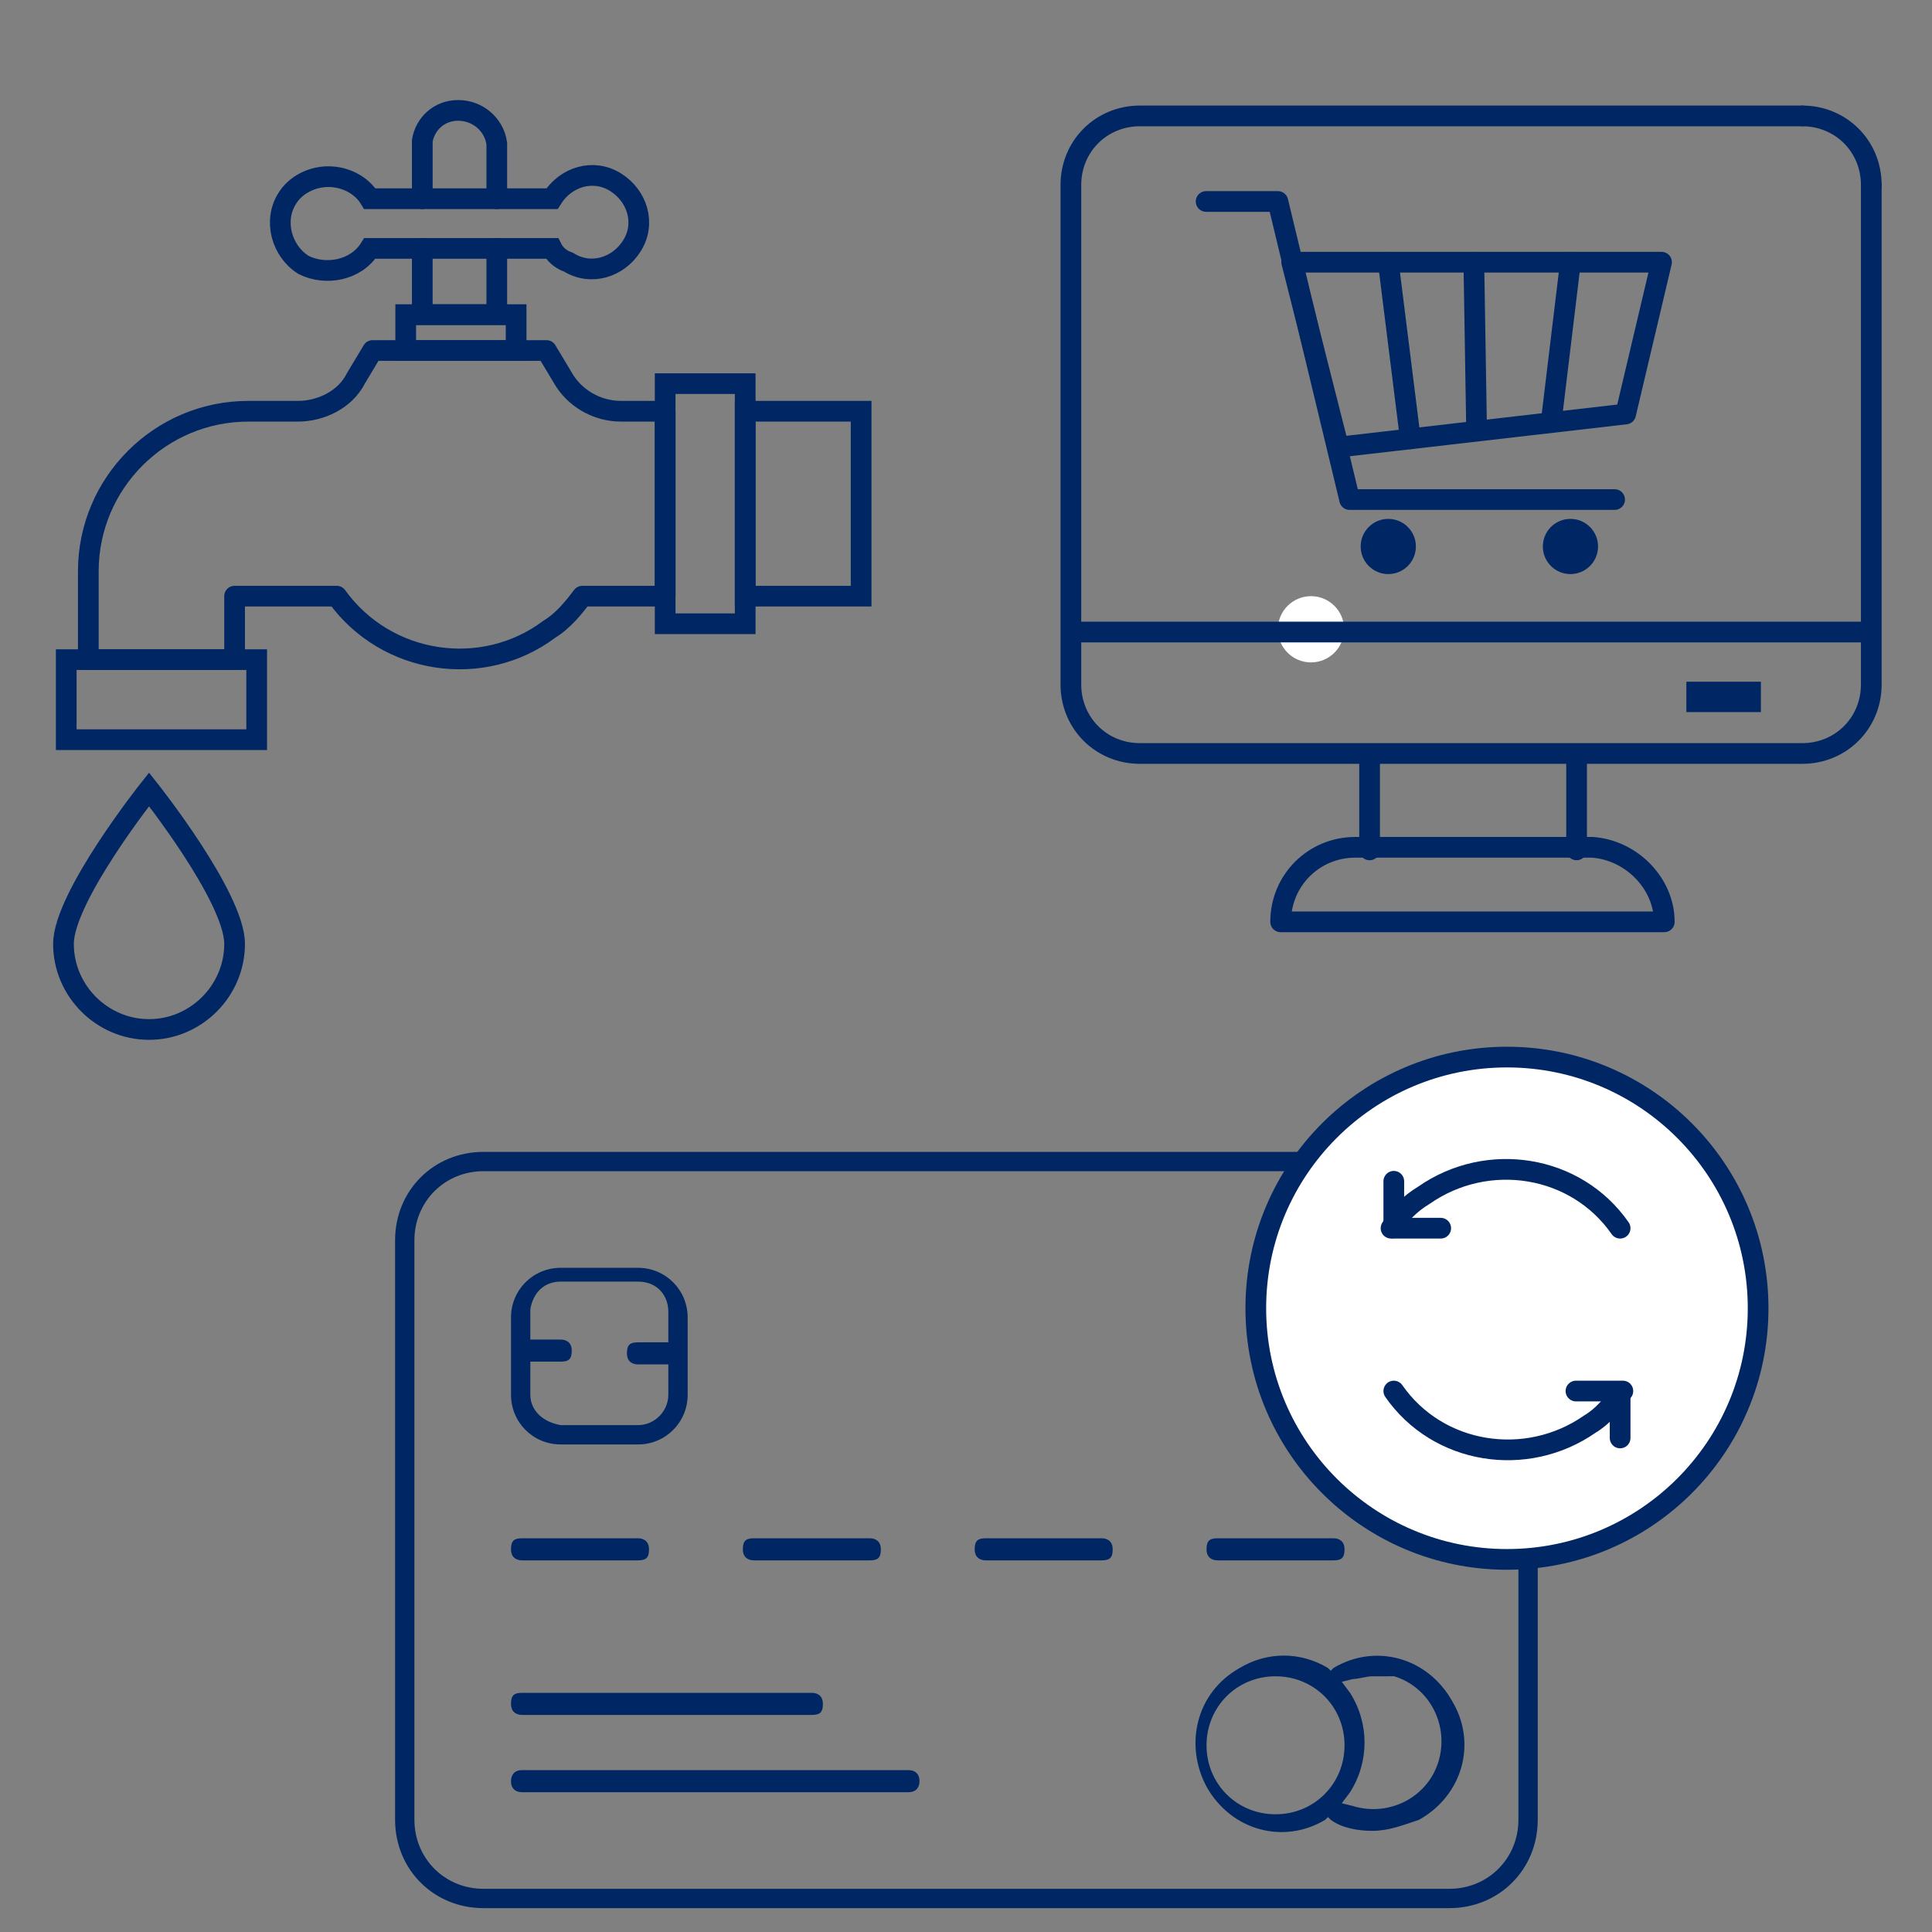 <?xml version="1.0" encoding="utf-8"?>
<!-- Generator: Adobe Illustrator 27.0.0, SVG Export Plug-In . SVG Version: 6.00 Build 0)  -->
<svg version="1.1" id="レイヤー_1" xmlns="http://www.w3.org/2000/svg" xmlns:xlink="http://www.w3.org/1999/xlink" x="0px"
	 y="0px" viewBox="0 0 70 70" style="enable-background:new 0 0 70 70;" xml:space="preserve">
<rect x="0" y="0" width="70" height="70" fill="#808080" stroke="none"/>
<style type="text/css">
	.st0{fill:#002663;}
	.st1{fill:#FFFFFF;}
	.st2{fill:none;stroke:#002663;stroke-width:0.75;stroke-linecap:round;stroke-miterlimit:10;}
	.st3{fill:none;stroke:#002663;stroke-width:0.75;stroke-miterlimit:10;}
	.st4{fill:none;stroke:#002663;stroke-width:0.75;stroke-linejoin:round;}
	.st5{fill:#FFFFFF;stroke:#002663;stroke-width:0.75;stroke-linecap:round;stroke-linejoin:round;}
	.st6{fill:none;stroke:#002663;stroke-width:0.75;stroke-linecap:round;stroke-linejoin:round;}
	.st7{fill:none;}
</style>
<g id="グループ_15819" transform="translate(-548.185 1247.935)">
	<path id="パス_8972" class="st0" d="M565.7-1178.8c-1.8,0-3.2-1.4-3.2-3.2v-21c0-1.8,1.4-3.2,3.2-3.2h35c1.8,0,3.2,1.4,3.2,3.2
		v21c0,1.8-1.4,3.2-3.2,3.2H565.7L565.7-1178.8z M565.7-1205.5c-1.4,0-2.5,1.1-2.5,2.5v21c0,1.4,1.1,2.5,2.5,2.5h35
		c1.4,0,2.5-1.1,2.5-2.5v-21c0-1.4-1.1-2.5-2.5-2.5H565.7z"/>
	<path id="パス_8973" class="st0" d="M568.5-1195.6c-1,0-1.8-0.8-1.8-1.8v-2.8c0-1,0.8-1.8,1.8-1.8h2.8c1,0,1.8,0.8,1.8,1.8v2.8
		c0,1-0.8,1.8-1.8,1.8H568.5z M567.4-1197.4c0,0.6,0.5,1,1.1,1.1h2.8c0.6,0,1.1-0.5,1.1-1.1v-1.1h-1.1c-0.2,0-0.4-0.1-0.4-0.4
		s0.1-0.4,0.4-0.4h1.1v-1.1c0-0.6-0.4-1.1-1.1-1.1h-2.8c-0.6,0-1,0.4-1.1,1v1.1h1.1c0.2,0,0.4,0.1,0.4,0.4s-0.1,0.4-0.4,0.4h-1.1
		V-1197.4z"/>
	<path id="パス_8974" class="st0" d="M567.1-1185.8c-0.2,0-0.4-0.1-0.4-0.4s0.1-0.4,0.4-0.4h10.5c0.2,0,0.4,0.1,0.4,0.4
		s-0.1,0.4-0.4,0.4l0,0H567.1z"/>
	<path id="パス_8975" class="st0" d="M567.1-1183c-0.2,0-0.4-0.1-0.4-0.4c0-0.2,0.1-0.4,0.4-0.4h14c0.2,0,0.4,0.1,0.4,0.4
		c0,0.2-0.1,0.4-0.4,0.4H567.1L567.1-1183z"/>
	<path id="パス_8976" class="st0" d="M597.9-1181.6c-0.5,0-1.1-0.1-1.5-0.4l-0.1-0.1l-0.1,0.1c-1.5,0.9-3.4,0.4-4.3-1.2
		c-0.8-1.5-0.4-3.4,1.2-4.3c1-0.6,2.2-0.6,3.2,0l0.1,0.1l0.1-0.1c1.5-0.9,3.4-0.4,4.3,1.2c0.9,1.5,0.4,3.4-1.2,4.3
		C599-1181.8,598.5-1181.6,597.9-1181.6L597.9-1181.6z M597.9-1187.2c-0.2,0-0.5,0.1-0.7,0.1l-0.4,0.1l0.3,0.4
		c0.7,1.1,0.7,2.5,0,3.6l-0.3,0.4l0.4,0.1c1.3,0.4,2.7-0.3,3.1-1.6c0.4-1.3-0.3-2.7-1.6-3.1C598.4-1187.2,598.2-1187.2,597.9-1187.2
		z M594.4-1187.2c-1.4,0-2.5,1.1-2.5,2.5s1.1,2.5,2.5,2.5s2.5-1.1,2.5-2.5S595.8-1187.2,594.4-1187.2z"/>
	<path id="パス_8977" class="st0" d="M567.1-1191.4c-0.2,0-0.4-0.1-0.4-0.4s0.1-0.4,0.4-0.4h4.2c0.2,0,0.4,0.1,0.4,0.4
		s-0.1,0.4-0.4,0.4l0,0H567.1z"/>
	<path id="パス_8978" class="st0" d="M575.5-1191.4c-0.2,0-0.4-0.1-0.4-0.4s0.1-0.4,0.4-0.4h4.2c0.2,0,0.4,0.1,0.4,0.4
		s-0.1,0.4-0.4,0.4H575.5z"/>
	<path id="パス_8979" class="st0" d="M583.9-1191.4c-0.2,0-0.4-0.1-0.4-0.4s0.1-0.4,0.4-0.4h4.2c0.2,0,0.4,0.1,0.4,0.4
		s-0.1,0.4-0.4,0.4H583.9z"/>
	<path id="パス_8980" class="st0" d="M592.3-1191.4c-0.2,0-0.4-0.1-0.4-0.4s0.1-0.4,0.4-0.4h4.2c0.2,0,0.4,0.1,0.4,0.4
		s-0.1,0.4-0.4,0.4H592.3z"/>
</g>
<circle class="st1" cx="47.5" cy="22.8" r="1.2"/>
<g>
	<rect x="27" y="14.9" class="st2" width="4.2" height="6.7"/>
	<rect x="2.4" y="23.9" class="st2" width="6.9" height="2.9"/>
	<rect x="24.1" y="13.9" class="st2" width="2.9" height="8.7"/>
	<path class="st2" d="M18,7.2v-2C17.9,4.5,17.3,4,16.6,4l0,0c-0.7,0-1.2,0.5-1.3,1.1v2.1"/>
	<polyline class="st2" points="15.3,9 15.3,11.4 18,11.4 18,9 	"/>
	<rect x="14.7" y="11.4" class="st2" width="4" height="1.3"/>
	<path class="st2" d="M11.9,6.4c0.6,0,1.2,0.3,1.5,0.8H20c0.5-0.8,1.5-1.1,2.3-0.6s1.1,1.5,0.6,2.3s-1.5,1.1-2.3,0.6
		C20.3,9.4,20.1,9.2,20,9h-6.6c-0.5,0.8-1.6,1-2.4,0.6C10.2,9.1,9.9,8,10.4,7.2C10.7,6.7,11.3,6.4,11.9,6.4z"/>
	<path class="st3" d="M8.5,34.2c0,1.7-1.4,3.1-3.1,3.1s-3.1-1.4-3.1-3.1c0-1.7,3.1-5.6,3.1-5.6S8.5,32.5,8.5,34.2z"/>
	<path class="st4" d="M19.8,12.7h-6.3l-0.6,1c-0.4,0.8-1.3,1.2-2.1,1.2H9c-3.2,0-5.8,2.6-5.8,5.8v3.2h5.3v-2.3h3.7l0,0
		c1.8,2.5,5.3,3,7.7,1.2c0.5-0.3,0.9-0.8,1.2-1.2l0,0h3v-6.7h-1.6c-0.9,0-1.7-0.5-2.1-1.2L19.8,12.7z"/>
</g>
<g>
	<circle class="st5" cx="54.6" cy="47.4" r="9.1"/>
	<path class="st6" d="M50.5,50.4c1.6,2.3,4.8,2.8,7.1,1.2c0.5-0.3,0.8-0.7,1.2-1.2"/>
	<polyline class="st6" points="58.7,52.1 58.7,50.4 57.1,50.4 	"/>
	<path class="st6" d="M58.7,44.5c-1.6-2.3-4.8-2.8-7.1-1.2c-0.5,0.3-0.9,0.7-1.2,1.2"/>
	<polyline class="st6" points="50.5,42.8 50.5,44.5 52.2,44.5 	"/>
</g>
<g id="グループ_14298_1_">
	<rect id="長方形_6989" x="49.6" y="27.6" class="st7" width="7.4" height="3.1"/>
	<path id="長方形_6990_1_" class="st6" d="M67.8,6.7v18.1c0,1.4-1.1,2.5-2.5,2.5h-24c-1.4,0-2.5-1.1-2.5-2.5V6.7
		c0-1.4,1.1-2.5,2.5-2.5h24"/>
	<path id="長方形_6990_00000049902975638253802130000010549825012959259522_" class="st6" d="M65.3,4.2c1.4,0,2.5,1.1,2.5,2.5"/>
	<rect id="長方形_6991" x="61.1" y="24.7" class="st0" width="2.7" height="1.1"/>
	<g id="グループ_14294" transform="translate(21.323 54.493)">
		<line id="線_2188" class="st6" x1="28.3" y1="-23.7" x2="28.3" y2="-27.1"/>
		<line id="線_2189" class="st6" x1="35.8" y1="-27.1" x2="35.8" y2="-23.7"/>
	</g>
	<path id="パス_5952" class="st6" d="M60.3,33.4H46.4c0-1.5,1.2-2.7,2.7-2.7h8.6C59.1,30.8,60.3,32,60.3,33.4z"/>
	<line id="線_2198" class="st3" x1="67.8" y1="22.9" x2="38.9" y2="22.9"/>
</g>
<g>
	<polyline class="st6" points="43.7,7.3 46.3,7.3 48.9,18.1 58.5,18.1 	"/>
	<polygon class="st6" points="46.8,9.5 60.2,9.5 58.9,15 48.5,16.2 	"/>
	<line class="st6" x1="51.1" y1="15.9" x2="50.3" y2="9.5"/>
	<line class="st6" x1="53.5" y1="15.6" x2="53.4" y2="9.5"/>
	<line class="st6" x1="56.9" y1="9.5" x2="56.2" y2="15.3"/>
	<circle class="st0" cx="50.3" cy="19.8" r="1"/>
	<circle class="st0" cx="56.9" cy="19.8" r="1"/>
</g>
</svg>
